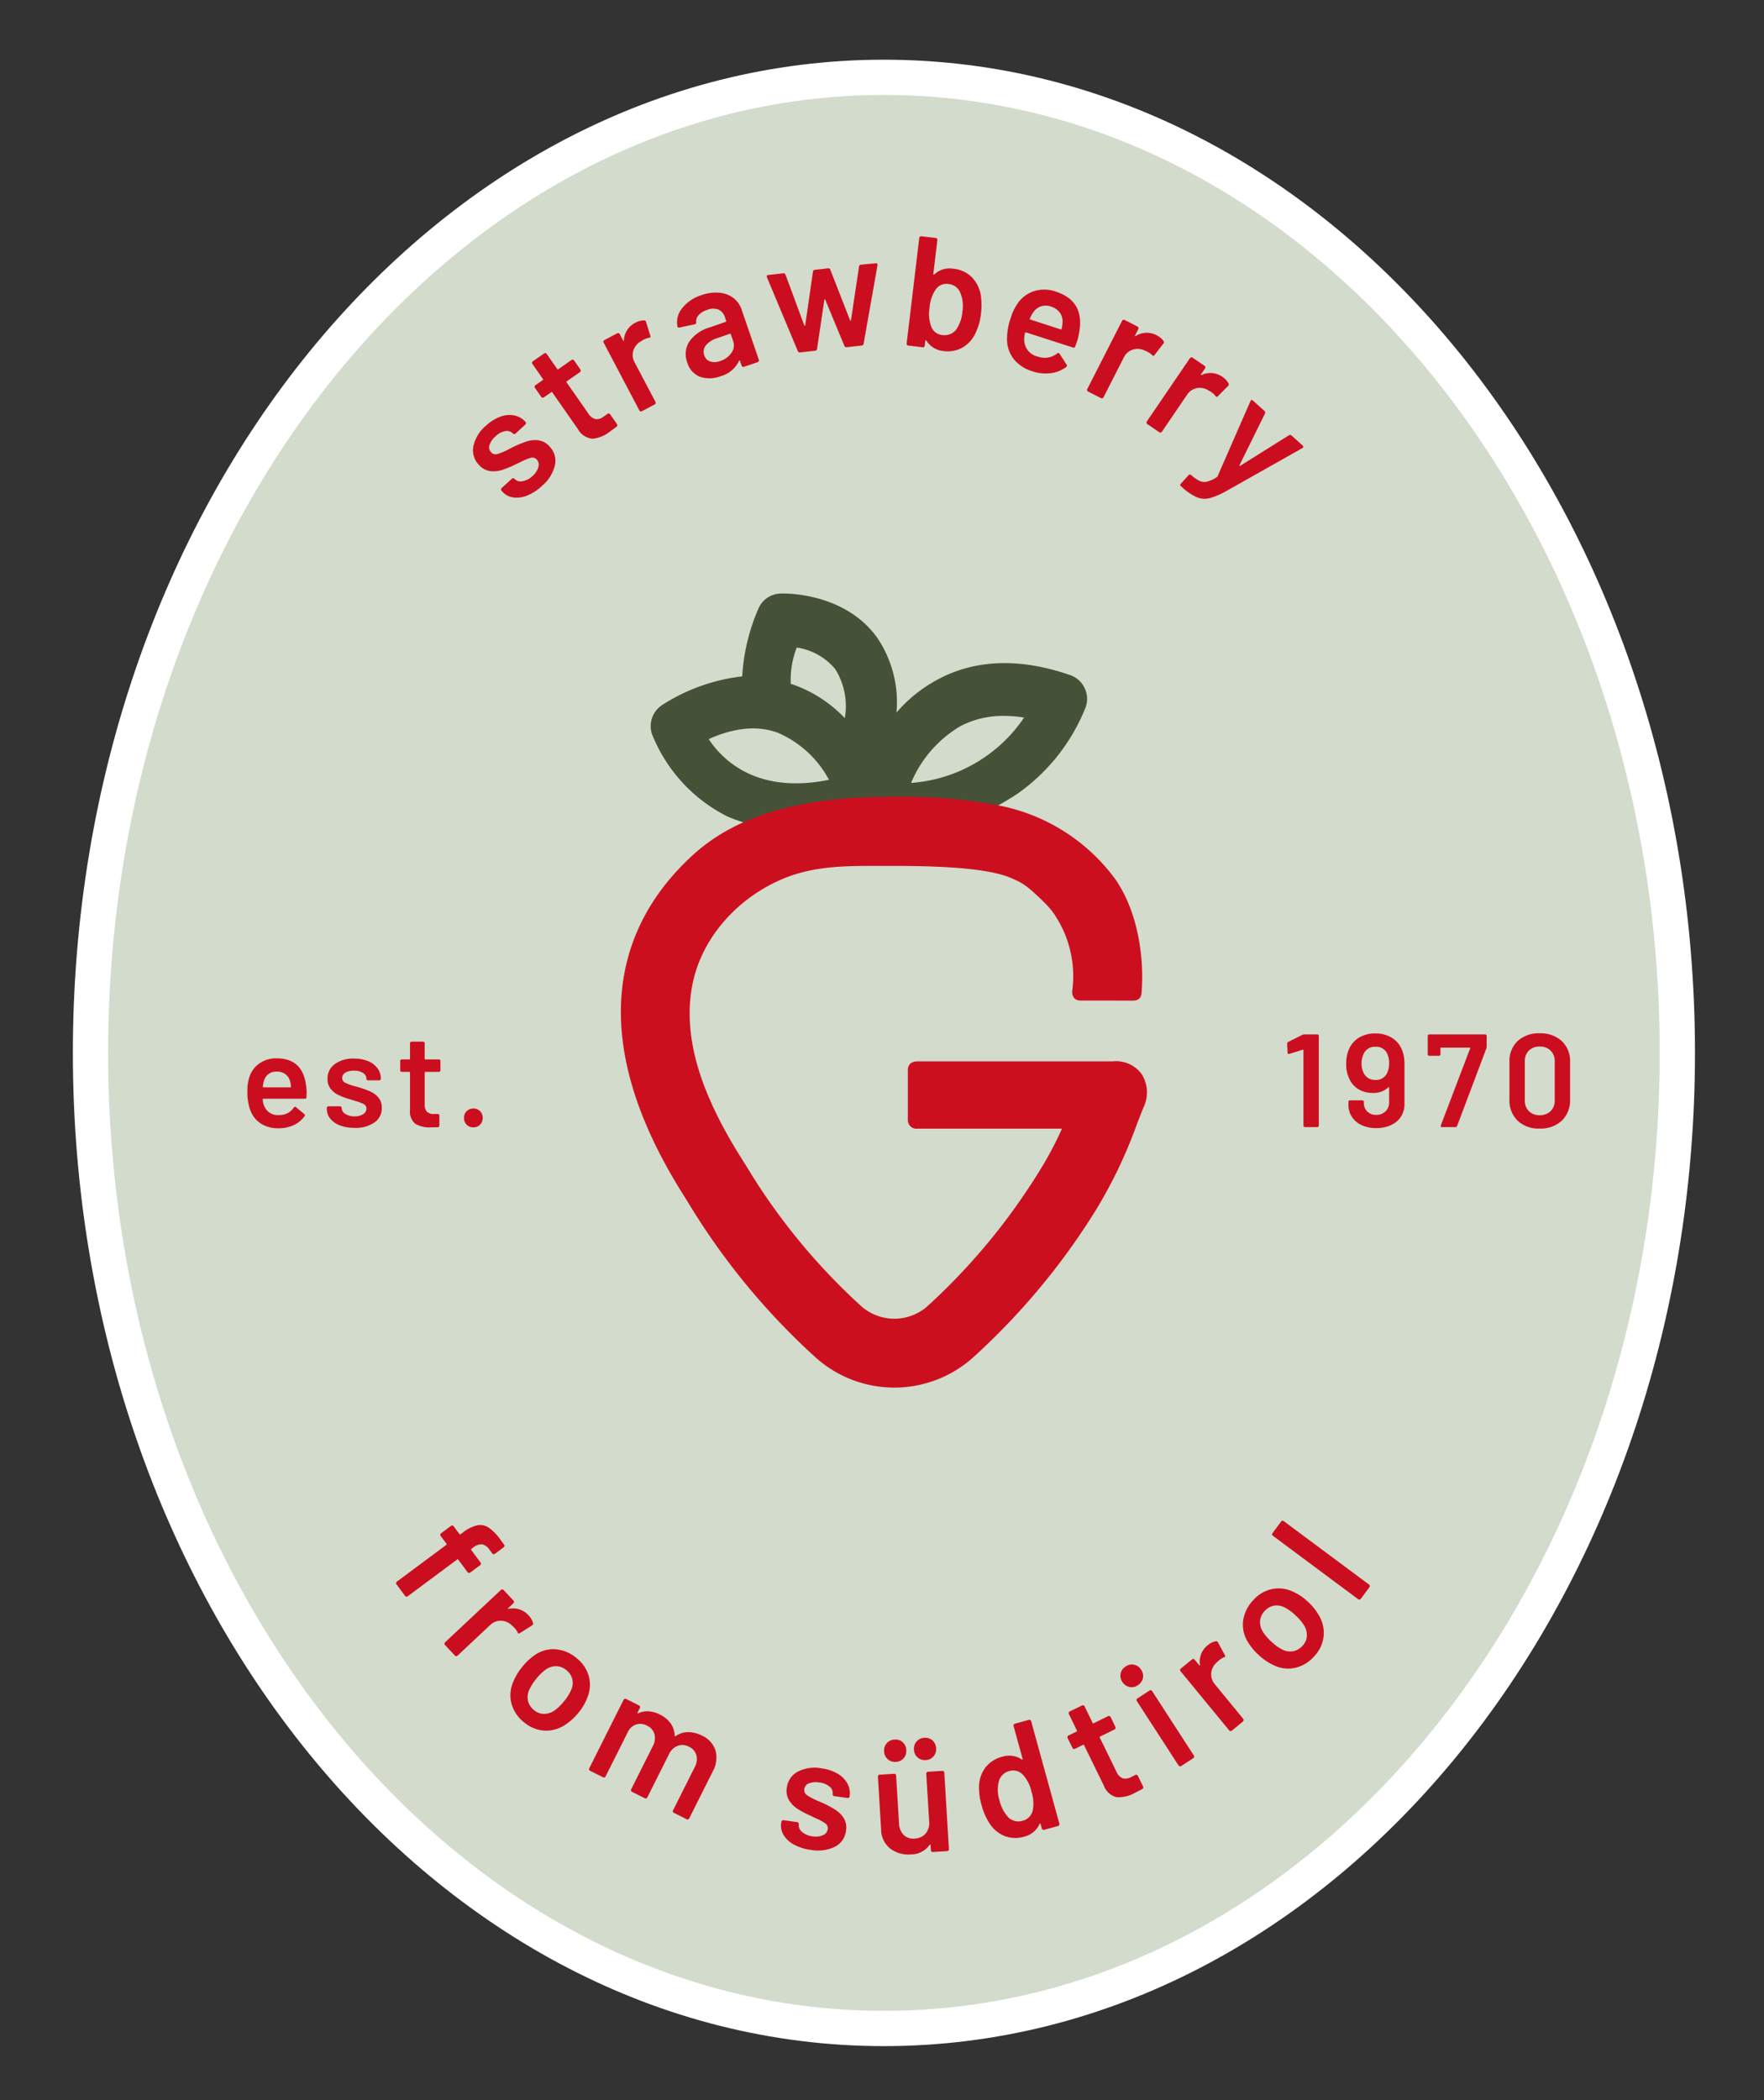 <svg xmlns="http://www.w3.org/2000/svg" xmlns:xlink="http://www.w3.org/1999/xlink" width="200" height="238" viewBox="0 0 200 238">
  <rect x="0" y="0" width="200" height="238" fill="#333333" stroke="none"/>
  <defs>
    <clipPath id="clip-path">
      <path id="Pfad_33" data-name="Pfad 33" d="M0,26.148H184.436V-199.5H0Z" transform="translate(0 199.504)" fill="none"/>
    </clipPath>
    <clipPath id="clip-path-2">
      <path id="Pfad_36" data-name="Pfad 36" d="M55.164-55.788h59.648v-90H55.164Z" transform="translate(-55.164 145.784)" fill="none"/>
    </clipPath>
    <clipPath id="clip-Web_1920_1">
      <rect width="200" height="238"/>
    </clipPath>
  </defs>
  <g id="Web_1920_1" data-name="Web 1920 – 1" clip-path="url(#clip-Web_1920_1)">
    <g id="Gruppe_37" data-name="Gruppe 37" transform="translate(8 206.008)">
      <g id="Gruppe_33" data-name="Gruppe 33" transform="translate(0 -199.504)" clip-path="url(#clip-path)">
        <g id="Gruppe_1" data-name="Gruppe 1" transform="translate(2.262 2.262)">
          <path id="Pfad_1" data-name="Pfad 1" d="M20.848,12.812c0,61.063-40.275,110.564-89.956,110.564s-89.956-49.5-89.956-110.564S-118.79-97.752-69.108-97.752s89.956,49.5,89.956,110.564" transform="translate(159.064 97.752)" fill="#d2dbcc"/>
        </g>
        <g id="Gruppe_2" data-name="Gruppe 2" transform="translate(2.262 2.262)">
          <path id="Pfad_2" data-name="Pfad 2" d="M20.848,12.812c0,61.063-40.275,110.564-89.956,110.564s-89.956-49.5-89.956-110.564S-118.79-97.752-69.108-97.752,20.848-48.251,20.848,12.812Z" transform="translate(159.064 97.752)" fill="none" stroke="#fff" stroke-width="4"/>
        </g>
        <g id="Gruppe_3" data-name="Gruppe 3" transform="translate(20.052 113.442)">
          <path id="Pfad_3" data-name="Pfad 3" d="M.777.456.762.921A.159.159,0,0,1,.583,1.1h-4.7a.066.066,0,0,0-.076.075,2.2,2.2,0,0,0,.135.675A1.651,1.651,0,0,0-2.3,2.947a1.894,1.894,0,0,0,1.622-.84.175.175,0,0,1,.149-.09.147.147,0,0,1,.105.045l.931.766a.16.16,0,0,1,.045.24A3.07,3.07,0,0,1-.686,4.089a4.026,4.026,0,0,1-1.719.36,3.608,3.608,0,0,1-1.988-.525A3.023,3.023,0,0,1-5.587,2.452,5.908,5.908,0,0,1-5.932.2a4.573,4.573,0,0,1,.18-1.412A3.017,3.017,0,0,1-4.619-2.87a3.31,3.31,0,0,1,2-.607Q.343-3.477.718-.385a5.4,5.4,0,0,1,.06.84M-3.539-1.7a1.478,1.478,0,0,0-.518.773,2.684,2.684,0,0,0-.12.661c-.019.051,0,.076.061.076h3.047A.066.066,0,0,0-.994-.265a2.721,2.721,0,0,0-.09-.57,1.451,1.451,0,0,0-.532-.84,1.613,1.613,0,0,0-1-.3,1.488,1.488,0,0,0-.924.278" transform="translate(5.932 3.477)" fill="#cb0e1f"/>
        </g>
        <g id="Gruppe_4" data-name="Gruppe 4" transform="translate(29.058 113.473)">
          <path id="Pfad_4" data-name="Pfad 4" d="M.173.877A2.572,2.572,0,0,1-.93.113,1.7,1.7,0,0,1-1.32-.976v-.135a.174.174,0,0,1,.052-.128.174.174,0,0,1,.128-.052H.181a.176.176,0,0,1,.128.052.174.174,0,0,1,.052.128v.029a.789.789,0,0,0,.413.654,1.835,1.835,0,0,0,1.043.277A1.742,1.742,0,0,0,2.793-.4a.729.729,0,0,0,.376-.622A.561.561,0,0,0,2.86-1.54a5.042,5.042,0,0,0-1-.368l-.571-.18A8.261,8.261,0,0,1,0-2.568a2.556,2.556,0,0,1-.887-.7A1.738,1.738,0,0,1-1.245-4.4,1.99,1.99,0,0,1-.42-6.073,3.525,3.525,0,0,1,1.758-6.7a4.076,4.076,0,0,1,1.6.293,2.452,2.452,0,0,1,1.065.811A1.949,1.949,0,0,1,4.8-4.414a.169.169,0,0,1-.053.128.17.17,0,0,1-.127.052H3.348a.174.174,0,0,1-.128-.052.172.172,0,0,1-.052-.128.771.771,0,0,0-.383-.653A1.815,1.815,0,0,0,1.742-5.33a1.859,1.859,0,0,0-.953.218A.675.675,0,0,0,.421-4.5a.593.593,0,0,0,.353.547,6.312,6.312,0,0,0,1.179.413l.33.089a10.721,10.721,0,0,1,1.336.489,2.615,2.615,0,0,1,.916.691,1.711,1.711,0,0,1,.374,1.147A1.95,1.95,0,0,1,4.068.547a3.738,3.738,0,0,1-2.236.607A4.551,4.551,0,0,1,.173.877" transform="translate(1.32 6.695)" fill="#cb0e1f"/>
        </g>
        <g id="Gruppe_5" data-name="Gruppe 5" transform="translate(37.374 111.551)">
          <path id="Pfad_5" data-name="Pfad 5" d="M.523.391A.174.174,0,0,1,.395.443H-1.137a.066.066,0,0,0-.075.076V4.134a1.153,1.153,0,0,0,.248.826,1.055,1.055,0,0,0,.788.256h.45A.176.176,0,0,1,.4,5.268.173.173,0,0,1,.455,5.4V6.522a.184.184,0,0,1-.18.195l-.782.016a3.125,3.125,0,0,1-1.77-.406,1.77,1.77,0,0,1-.6-1.531V.518A.067.067,0,0,0-2.952.443h-.856A.174.174,0,0,1-3.936.391.176.176,0,0,1-3.988.263V-.788a.176.176,0,0,1,.052-.128.174.174,0,0,1,.128-.052h.856a.067.067,0,0,0,.075-.076V-2.8a.172.172,0,0,1,.052-.128A.173.173,0,0,1-2.7-2.98h1.306a.177.177,0,0,1,.128.053.177.177,0,0,1,.052.128v1.755a.066.066,0,0,0,.075.076H.395a.174.174,0,0,1,.128.052.176.176,0,0,1,.052.128V.263A.176.176,0,0,1,.523.391" transform="translate(3.988 2.98)" fill="#cb0e1f"/>
        </g>
        <g id="Gruppe_6" data-name="Gruppe 6" transform="translate(44.608 119.132)">
          <path id="Pfad_6" data-name="Pfad 6" d="M.035.212a1.036,1.036,0,0,1-.3-.765,1.04,1.04,0,0,1,.3-.767,1.04,1.04,0,0,1,.766-.3,1.015,1.015,0,0,1,.758.3,1.053,1.053,0,0,1,.293.767,1.033,1.033,0,0,1-.3.765,1.014,1.014,0,0,1-.75.3,1.036,1.036,0,0,1-.766-.3" transform="translate(0.265 1.619)" fill="#cb0e1f"/>
        </g>
        <g id="Gruppe_7" data-name="Gruppe 7" transform="translate(137.938 110.726)">
          <path id="Pfad_7" data-name="Pfad 7" d="M.228,0H1.669A.169.169,0,0,1,1.8.053.178.178,0,0,1,1.85.181V10.327a.18.18,0,0,1-.053.129.177.177,0,0,1-.128.052H.288a.181.181,0,0,1-.128-.052.175.175,0,0,1-.052-.129V1.8a.065.065,0,0,0-.031-.052.052.052,0,0,0-.059-.007l-1.5.465a.166.166,0,0,1-.075.015.122.122,0,0,1-.1-.044.185.185,0,0,1-.038-.121l-.044-.991a.213.213,0,0,1,.12-.209L0,.045A.658.658,0,0,1,.228,0" transform="translate(1.738)" fill="#cb0e1f"/>
        </g>
        <g id="Gruppe_8" data-name="Gruppe 8" transform="translate(144.632 110.621)">
          <path id="Pfad_8" data-name="Pfad 8" d="M.765.4V4.977A2.535,2.535,0,0,1,.36,6.4a2.656,2.656,0,0,1-1.133.952,3.94,3.94,0,0,1-1.674.338,3.83,3.83,0,0,1-1.629-.33,2.614,2.614,0,0,1-1.111-.931,2.436,2.436,0,0,1-.4-1.381v-.33a.173.173,0,0,1,.052-.127A.175.175,0,0,1-5.4,4.541h1.381a.175.175,0,0,1,.128.053.178.178,0,0,1,.052.127v.106a1.317,1.317,0,0,0,.39.983,1.377,1.377,0,0,0,1.006.382,1.461,1.461,0,0,0,1.059-.4A1.364,1.364,0,0,0-.975,4.766V3.115a.061.061,0,0,0-.031-.06.05.05,0,0,0-.06.016,2.4,2.4,0,0,1-1.757.63,3.119,3.119,0,0,1-1.553-.376,2.618,2.618,0,0,1-1.043-1.08A3.762,3.762,0,0,1-5.839.383a4,4,0,0,1,.3-1.606A2.816,2.816,0,0,1-4.4-2.558a3.452,3.452,0,0,1,1.846-.48,3.487,3.487,0,0,1,1.93.517A2.865,2.865,0,0,1,.526-1.072,4.111,4.111,0,0,1,.765.4M-.975.309A2.44,2.44,0,0,0-1.171-.7a1.342,1.342,0,0,0-1.35-.826,1.377,1.377,0,0,0-1.35.811A2.539,2.539,0,0,0-4.1.353,2.331,2.331,0,0,0-3.828,1.51a1.4,1.4,0,0,0,1.292.719,1.368,1.368,0,0,0,1.32-.75A2.59,2.59,0,0,0-.975.309" transform="translate(5.839 3.038)" fill="#cc0f1f"/>
        </g>
        <g id="Gruppe_9" data-name="Gruppe 9" transform="translate(153.878 110.726)">
          <path id="Pfad_9" data-name="Pfad 9" d="M.172,1.193,3.49-7.513c.02-.061,0-.09-.06-.09H.2a.067.067,0,0,0-.076.076v.675a.172.172,0,0,1-.052.127.176.176,0,0,1-.128.052h-1.08a.175.175,0,0,1-.129-.052.176.176,0,0,1-.052-.127V-8.924a.174.174,0,0,1,.052-.127A.172.172,0,0,1-1.133-9.1H5.185a.173.173,0,0,1,.129.053.174.174,0,0,1,.052.127v1.2a.764.764,0,0,1-.045.225l-3.3,8.751a.2.2,0,0,1-.209.15H.323c-.15,0-.2-.07-.15-.21" transform="translate(1.314 9.104)" fill="#cb0e1f"/>
        </g>
        <g id="Gruppe_10" data-name="Gruppe 10" transform="translate(163.138 110.606)">
          <path id="Pfad_10" data-name="Pfad 10" d="M.107,1.147A3.2,3.2,0,0,1-.817-1.261V-5.495A3.126,3.126,0,0,1,.107-7.873a3.474,3.474,0,0,1,2.5-.879,3.527,3.527,0,0,1,2.513.879,3.1,3.1,0,0,1,.939,2.379v4.234A3.167,3.167,0,0,1,5.12,1.147a3.49,3.49,0,0,1-2.513.894,3.438,3.438,0,0,1-2.5-.894M3.852.067a1.66,1.66,0,0,0,.465-1.239V-5.554a1.66,1.66,0,0,0-.465-1.239A1.7,1.7,0,0,0,2.607-7.25a1.652,1.652,0,0,0-1.224.457A1.674,1.674,0,0,0,.925-5.554v4.383A1.674,1.674,0,0,0,1.383.067,1.652,1.652,0,0,0,2.607.524,1.7,1.7,0,0,0,3.852.067" transform="translate(0.817 8.752)" fill="#cb0e1f"/>
        </g>
        <g id="Gruppe_11" data-name="Gruppe 11" transform="translate(45.628 40.527)">
          <path id="Pfad_11" data-name="Pfad 11" d="M.712,1.058a3.044,3.044,0,0,1-1.579.215A2.017,2.017,0,0,1-2.083.633L-2.191.515A.2.2,0,0,1-2.247.361.206.206,0,0,1-2.178.212L-1.022-.847A.208.208,0,0,1-.867-.9a.21.21,0,0,1,.148.069L-.7-.808A.937.937,0,0,0,.19-.567a2.174,2.174,0,0,0,1.136-.594,2.064,2.064,0,0,0,.656-1,.867.867,0,0,0-.171-.847.666.666,0,0,0-.685-.207,5.886,5.886,0,0,0-1.168.48l-.645.3A10,10,0,0,1-2.2-1.82a3.079,3.079,0,0,1-1.336.1,2.075,2.075,0,0,1-1.224-.7,2.366,2.366,0,0,1-.62-2.128A4.181,4.181,0,0,1-3.977-6.843,4.859,4.859,0,0,1-2.336-7.875,2.928,2.928,0,0,1-.752-8.02a2.325,2.325,0,0,1,1.274.731.21.21,0,0,1,.057.154.209.209,0,0,1-.07.148L-.608-5.964a.21.21,0,0,1-.154.057.208.208,0,0,1-.149-.07.919.919,0,0,0-.858-.265,2.16,2.16,0,0,0-1.124.607,2.194,2.194,0,0,0-.659.955.8.8,0,0,0,.165.828.7.7,0,0,0,.749.2A7.377,7.377,0,0,0-1.278-4.24l.362-.185A12.718,12.718,0,0,1,.646-5.07,3.091,3.091,0,0,1,2-5.2a2.038,2.038,0,0,1,1.25.7,2.319,2.319,0,0,1,.606,2.14A4.435,4.435,0,0,1,2.387-.029,5.4,5.4,0,0,1,.712,1.058" transform="translate(5.429 8.072)" fill="#cb0e1f"/>
        </g>
        <g id="Gruppe_12" data-name="Gruppe 12" transform="translate(52.323 33.515)">
          <path id="Pfad_12" data-name="Pfad 12" d="M.639.234A.208.208,0,0,1,.55.372L-.94,1.412a.079.079,0,0,0-.021.124L1.5,5.058a1.37,1.37,0,0,0,.8.636,1.255,1.255,0,0,0,.941-.287L3.681,5.1a.206.206,0,0,1,.159-.036.215.215,0,0,1,.138.088l.766,1.1a.22.22,0,0,1-.042.312l-.75.545a3.71,3.71,0,0,1-2,.81A2.1,2.1,0,0,1,.326,6.835L-2.584,2.67a.078.078,0,0,0-.123-.021l-.832.581a.208.208,0,0,1-.161.036.2.2,0,0,1-.137-.088l-.715-1.024a.206.206,0,0,1-.036-.159A.206.206,0,0,1-4.5,1.857l.832-.581a.079.079,0,0,0,.023-.124L-4.839-.559a.2.2,0,0,1-.035-.159.2.2,0,0,1,.087-.138l1.272-.888a.2.2,0,0,1,.159-.036.206.206,0,0,1,.138.088L-2.023.018A.078.078,0,0,0-1.9.039L-.409-1A.206.206,0,0,1-.25-1.037.206.206,0,0,1-.11-.949L.6.073A.21.21,0,0,1,.639.234" transform="translate(4.879 1.784)" fill="#cb0e1f"/>
        </g>
        <g id="Gruppe_13" data-name="Gruppe 13" transform="translate(60.416 29.807)">
          <path id="Pfad_13" data-name="Pfad 13" d="M.535,0c.106,0,.18.06.219.187l.48,1.561c.055.131,0,.208-.163.226a1.978,1.978,0,0,0-.594.213,2.65,2.65,0,0,0-.307.181,1.841,1.841,0,0,0-.86,1.047,1.71,1.71,0,0,0,.152,1.36L1.815,9.239a.209.209,0,0,1,.015.163.207.207,0,0,1-.105.126l-1.451.765a.205.205,0,0,1-.163.015A.2.2,0,0,1-.015,10.2L-4.06,2.52a.2.2,0,0,1-.015-.163.2.2,0,0,1,.1-.126l1.451-.765a.208.208,0,0,1,.164-.015.206.206,0,0,1,.126.105l.373.709c.023.042.043.062.061.059s.029-.026.034-.069A2.356,2.356,0,0,1-.455.26,2.064,2.064,0,0,1,.535,0" transform="translate(4.085 0)" fill="#cb0e1f"/>
        </g>
        <g id="Gruppe_14" data-name="Gruppe 14" transform="translate(68.757 26.653)">
          <path id="Pfad_14" data-name="Pfad 14" d="M.554,0a3.118,3.118,0,0,1,1.6.59A2.734,2.734,0,0,1,3.1,1.917L5.05,7.6a.211.211,0,0,1-.131.271L3.368,8.4a.207.207,0,0,1-.164-.01A.2.2,0,0,1,3.1,8.27l-.185-.54c-.011-.034-.029-.05-.053-.048a.073.073,0,0,0-.059.049A3.244,3.244,0,0,1,.717,9.465a3.462,3.462,0,0,1-2.3.076A2.4,2.4,0,0,1-3.057,7.917a2.616,2.616,0,0,1,.215-2.364A4.28,4.28,0,0,1-.508,3.929l1.8-.62A.078.078,0,0,0,1.352,3.2l-.139-.4a1.406,1.406,0,0,0-.739-.886,1.746,1.746,0,0,0-1.288.037,2.187,2.187,0,0,0-.958.584,1.041,1.041,0,0,0-.279.8c.012.147-.048.231-.179.25l-1.7.36A.374.374,0,0,1-4.1,3.93a.1.1,0,0,1-.079-.1A2.5,2.5,0,0,1-3.653,1.77,4.476,4.476,0,0,1-1.444.275,4.719,4.719,0,0,1,.554,0M1.937,6.821a1.412,1.412,0,0,0,.208-1.315l-.273-.793a.079.079,0,0,0-.113-.055L.344,5.145a2.683,2.683,0,0,0-1.292.821A1.145,1.145,0,0,0-1.131,7.1a1.032,1.032,0,0,0,.682.7A1.758,1.758,0,0,0,.672,7.745a2.436,2.436,0,0,0,1.266-.924" transform="translate(4.228 0.016)" fill="#cb0e1f"/>
        </g>
        <g id="Gruppe_15" data-name="Gruppe 15" transform="translate(78.927 23.33)">
          <path id="Pfad_15" data-name="Pfad 15" d="M.409,1.154l-3.5-8.361-.025-.069c-.014-.118.044-.184.174-.2l1.683-.189a.236.236,0,0,1,.269.149L1.14-1.762c.016.034.036.05.06.048s.04-.023.046-.06l.879-6.089a.235.235,0,0,1,.228-.2l1.469-.165a.234.234,0,0,1,.268.149L6.33-2.344c.016.035.036.051.06.048s.04-.023.046-.059L7.35-8.448a.234.234,0,0,1,.227-.2L9.247-8.8A.171.171,0,0,1,9.4-8.76a.224.224,0,0,1,.046.165L7.866.318a.221.221,0,0,1-.21.2l-1.7.191A.235.235,0,0,1,5.688.563L3.523-4.665c-.016-.034-.035-.051-.059-.048s-.038.023-.048.059L2.587.91a.234.234,0,0,1-.228.2L.677,1.3a.234.234,0,0,1-.268-.149" transform="translate(3.121 8.807)" fill="#cb0e1f"/>
        </g>
        <g id="Gruppe_16" data-name="Gruppe 16" transform="translate(94.793 20.269)">
          <path id="Pfad_16" data-name="Pfad 16" d="M.977,1.015a6.722,6.722,0,0,1-.6,2.172A3.689,3.689,0,0,1-1.1,4.861a3.451,3.451,0,0,1-2.2.4A2.567,2.567,0,0,1-5.223,4.081c-.02-.038-.042-.053-.067-.044a.072.072,0,0,0-.044.067l-.066.549a.209.209,0,0,1-.079.144.21.21,0,0,1-.158.044l-1.629-.2a.2.2,0,0,1-.143-.079.21.21,0,0,1-.044-.158l1.43-11.964A.2.2,0,0,1-5.944-7.7a.2.2,0,0,1,.158-.044l1.628.195a.2.2,0,0,1,.143.079.2.2,0,0,1,.044.158l-.458,3.841A.07.07,0,0,0-4.4-3.4a.058.058,0,0,0,.072-.009A2.523,2.523,0,0,1-2.2-4.068a3.489,3.489,0,0,1,2.089.914A3.816,3.816,0,0,1,.934-1.18a7.489,7.489,0,0,1,.043,2.2M-1.134.8a3.813,3.813,0,0,0-.274-2.223,1.585,1.585,0,0,0-1.327-.913,1.471,1.471,0,0,0-1.421.62A4.115,4.115,0,0,0-4.849.338a4.153,4.153,0,0,0,.163,2.1A1.492,1.492,0,0,0-3.408,3.454,1.758,1.758,0,0,0-2.5,3.337,1.626,1.626,0,0,0-1.8,2.783,4.138,4.138,0,0,0-1.134.8" transform="translate(7.454 7.747)" fill="#cb0e1f"/>
        </g>
        <g id="Gruppe_17" data-name="Gruppe 17" transform="translate(106.166 26.319)">
          <path id="Pfad_17" data-name="Pfad 17" d="M.919.685.733,1.2a.189.189,0,0,1-.269.138L-4.845-.374a.079.079,0,0,0-.113.058,2.584,2.584,0,0,0-.1.812,1.959,1.959,0,0,0,1.585,1.88,2.244,2.244,0,0,0,2.139-.357.207.207,0,0,1,.2-.046.174.174,0,0,1,.1.089l.771,1.2a.191.191,0,0,1-.036.288,3.648,3.648,0,0,1-1.774.7,4.774,4.774,0,0,1-2.073-.221A4.272,4.272,0,0,1-6.19,2.713,3.591,3.591,0,0,1-7,.615a7,7,0,0,1,.432-2.669,5.385,5.385,0,0,1,.719-1.529A3.575,3.575,0,0,1-3.962-5.043,3.923,3.923,0,0,1-1.476-5Q1.864-3.917,1.158-.287A6.232,6.232,0,0,1,.919.685M-3.169-3.326a1.746,1.746,0,0,0-.868.684,3.146,3.146,0,0,0-.378.7c-.04.05-.027.085.042.107L-.931-.719A.08.08,0,0,0-.818-.777a3.315,3.315,0,0,0,.105-.678A1.727,1.727,0,0,0-1.007-2.6a1.917,1.917,0,0,0-1.018-.7,1.771,1.771,0,0,0-1.145-.024" transform="translate(7.015 5.224)" fill="#cb0e1f"/>
        </g>
        <g id="Gruppe_18" data-name="Gruppe 18" transform="translate(115.249 29.735)">
          <path id="Pfad_18" data-name="Pfad 18" d="M1.005.28A.221.221,0,0,1,.978.568l-1,1.292c-.076.121-.169.121-.279,0a1.944,1.944,0,0,0-.516-.363,2.738,2.738,0,0,0-.325-.146,1.839,1.839,0,0,0-1.35-.1,1.71,1.71,0,0,0-1.025.908L-5.806,6.652a.2.2,0,0,1-.124.107.205.205,0,0,1-.163-.014L-7.553,6a.205.205,0,0,1-.107-.124.205.205,0,0,1,.014-.163L-3.7-2.02a.2.2,0,0,1,.124-.107.21.21,0,0,1,.163.014l1.461.745a.2.2,0,0,1,.106.124.205.205,0,0,1-.014.163l-.364.715c-.021.042-.026.07-.012.084s.038.009.076-.011A2.353,2.353,0,0,1,.222-.379,2.075,2.075,0,0,1,1.005.28" transform="translate(7.672 2.138)" fill="#cb0e1f"/>
        </g>
        <g id="Gruppe_19" data-name="Gruppe 19" transform="translate(121.988 33.993)">
          <path id="Pfad_19" data-name="Pfad 19" d="M1.078.344a.221.221,0,0,1-.061.281L-.136,1.781c-.09.111-.183.1-.277-.037a2.016,2.016,0,0,0-.465-.425,2.788,2.788,0,0,0-.305-.185A1.844,1.844,0,0,0-2.512.864a1.706,1.706,0,0,0-1.129.773l-2.839,4.17a.21.21,0,0,1-.138.089.2.2,0,0,1-.161-.034L-8.133,4.94A.2.2,0,0,1-8.222,4.8a.2.2,0,0,1,.033-.161L-3.3-2.532a.206.206,0,0,1,.136-.09.214.214,0,0,1,.161.034l1.356.923a.21.21,0,0,1,.089.137.2.2,0,0,1-.034.161l-.451.663c-.027.04-.034.067-.023.081s.036.015.077,0A2.351,2.351,0,0,1,.384-.409a2.053,2.053,0,0,1,.694.753" transform="translate(8.227 2.626)" fill="#cb0e1f"/>
        </g>
        <g id="Gruppe_20" data-name="Gruppe 20" transform="translate(125.811 38.832)">
          <path id="Pfad_20" data-name="Pfad 20" d="M0,1.114A.3.3,0,0,1,.075.978L.936.025a.2.2,0,0,1,.147-.07.206.206,0,0,1,.155.054l.014.012A4.168,4.168,0,0,0,2.2.674,1.318,1.318,0,0,0,3.042.75,3.71,3.71,0,0,0,4.152.24a.165.165,0,0,0,.072-.08L7.953-8.36A.19.19,0,0,1,8-8.438a.149.149,0,0,1,.24,0l1.3,1.171a.235.235,0,0,1,.067.3L6.72-1.117c-.015.035-.014.06,0,.076s.043.015.076,0l5.528-3.463a.236.236,0,0,1,.3.035l1.257,1.134a.175.175,0,0,1,.071.148.224.224,0,0,1-.119.145L5.229,1.813a8.465,8.465,0,0,1-1.914.817,2.346,2.346,0,0,1-1.465-.121A6.4,6.4,0,0,1,.118,1.3L.024,1.22A.106.106,0,0,1,0,1.114" transform="translate(0.004 8.498)" fill="#cb0e1f"/>
        </g>
        <g id="Gruppe_21" data-name="Gruppe 21" transform="translate(36.905 166.33)">
          <path id="Pfad_21" data-name="Pfad 21" d="M1.115.511a.21.21,0,0,1-.084.14L-.1,1.491a.2.2,0,0,1-.158.041A.211.211,0,0,1-.4,1.446L-1.452.03A.078.078,0,0,0-1.576.012l-5.61,4.166a.205.205,0,0,1-.158.041.2.2,0,0,1-.14-.084l-.978-1.317A.211.211,0,0,1-8.5,2.66a.208.208,0,0,1,.084-.141l5.61-4.167a.079.079,0,0,0,.018-.124l-.659-.887a.21.21,0,0,1-.041-.158A.206.206,0,0,1-3.4-2.959L-2.276-3.8a.2.2,0,0,1,.159-.041.207.207,0,0,1,.14.085l.658.887a.079.079,0,0,0,.126.018l.258-.191A4.232,4.232,0,0,1,.684-3.865,1.753,1.753,0,0,1,2-3.6a5.48,5.48,0,0,1,1.37,1.425l.372.5a.206.206,0,0,1,.04.159.2.2,0,0,1-.084.139l-1,.744a.2.2,0,0,1-.158.041A.2.2,0,0,1,2.4-.677l-.277-.372a1.459,1.459,0,0,0-.875-.67A1.587,1.587,0,0,0,.184-1.3L.04-1.189a.079.079,0,0,0-.018.124L1.074.352a.207.207,0,0,1,.041.159" transform="translate(8.505 3.899)" fill="#cb0e1f"/>
        </g>
        <g id="Gruppe_22" data-name="Gruppe 22" transform="translate(42.388 173.633)">
          <path id="Pfad_22" data-name="Pfad 22" d="M1.165.443A.221.221,0,0,1,1.043.7l-1.378.875c-.112.089-.2.057-.261-.1A1.971,1.971,0,0,0-.958.966,2.75,2.75,0,0,0-1.215.72,1.84,1.84,0,0,0-2.452.169a1.7,1.7,0,0,0-1.27.508L-7.4,4.125a.2.2,0,0,1-.153.058.2.2,0,0,1-.149-.068l-1.122-1.2a.208.208,0,0,1-.059-.153.212.212,0,0,1,.068-.149l6.334-5.936a.208.208,0,0,1,.153-.059.21.21,0,0,1,.149.068l1.122,1.2A.2.2,0,0,1-1-1.961a.2.2,0,0,1-.068.149l-.585.55c-.035.032-.049.058-.041.074s.033.023.076.016A2.353,2.353,0,0,1,.651-.444a2.066,2.066,0,0,1,.514.887" transform="translate(8.886 3.378)" fill="#cb0e1f"/>
        </g>
        <g id="Gruppe_23" data-name="Gruppe 23" transform="translate(49.869 180.406)">
          <path id="Pfad_23" data-name="Pfad 23" d="M.016.72a3.763,3.763,0,0,1,.15-2.428A6.688,6.688,0,0,1,1.213-3.476a6.632,6.632,0,0,1,1.5-1.4A3.662,3.662,0,0,1,5.05-5.48a4.21,4.21,0,0,1,2.332,1A3.962,3.962,0,0,1,8.761-2.458,3.712,3.712,0,0,1,8.632-.082,5.753,5.753,0,0,1,7.6,1.7,6.369,6.369,0,0,1,6.08,3.082a3.835,3.835,0,0,1-2.347.653A3.936,3.936,0,0,1,1.44,2.8,4.07,4.07,0,0,1,.016.72M3.678,1.84a2.115,2.115,0,0,0,1.2-.383A5.236,5.236,0,0,0,5.958.408,4.916,4.916,0,0,0,6.765-.866,1.941,1.941,0,0,0,6.9-2.1a1.891,1.891,0,0,0-.682-1.026A1.838,1.838,0,0,0,5.1-3.565a2.025,2.025,0,0,0-1.2.37A5.5,5.5,0,0,0,2.82-2.146,5.538,5.538,0,0,0,2.013-.873,1.965,1.965,0,0,0,1.881.376a1.9,1.9,0,0,0,.683,1.039,1.775,1.775,0,0,0,1.114.424" transform="translate(0.119 5.492)" fill="#cb0e1f"/>
        </g>
        <g id="Gruppe_24" data-name="Gruppe 24" transform="translate(58.789 186.025)">
          <path id="Pfad_24" data-name="Pfad 24" d="M1.662.681A3.25,3.25,0,0,1,1.32,3.092L-1.326,8.365a.205.205,0,0,1-.124.107.2.2,0,0,1-.163-.011l-1.449-.728A.2.2,0,0,1-3.17,7.61a.2.2,0,0,1,.012-.163L-.7,2.555A1.864,1.864,0,0,0-.511,1.2,1.5,1.5,0,0,0-1.339.243,1.578,1.578,0,0,0-2.623.138a1.765,1.765,0,0,0-.989.939L-6.074,5.983a.2.2,0,0,1-.123.107.2.2,0,0,1-.163-.011l-1.451-.728a.2.2,0,0,1-.106-.123.2.2,0,0,1,.011-.163L-5.452.173A1.846,1.846,0,0,0-5.266-1.19,1.527,1.527,0,0,0-6.1-2.147,1.6,1.6,0,0,0-7.274-2.3a1.6,1.6,0,0,0-.934.728l-2.6,5.178a.2.2,0,0,1-.124.106.2.2,0,0,1-.163-.011l-1.466-.735a.206.206,0,0,1-.107-.123.2.2,0,0,1,.012-.164l3.892-7.759a.206.206,0,0,1,.123-.107.208.208,0,0,1,.164.012l1.466.735a.205.205,0,0,1,.107.124.2.2,0,0,1-.012.163l-.264.526a.067.067,0,0,0,0,.079c.016.021.042.021.079,0a2.372,2.372,0,0,1,1.2-.225A3.344,3.344,0,0,1-4.634-3.4,3.176,3.176,0,0,1-3.424-2.4a2.438,2.438,0,0,1,.445,1.379c.01.058.048.077.111.057a2.443,2.443,0,0,1,1.444-.452,3.494,3.494,0,0,1,1.538.391A2.8,2.8,0,0,1,1.662.681" transform="translate(12.677 5.195)" fill="#cb0e1f"/>
        </g>
        <g id="Gruppe_25" data-name="Gruppe 25" transform="translate(80.546 193.844)">
          <path id="Pfad_25" data-name="Pfad 25" d="M.171,1.009A3.053,3.053,0,0,1-1-.072a2.023,2.023,0,0,1-.282-1.343l.024-.159a.2.2,0,0,1,.083-.141.2.2,0,0,1,.158-.041L.535-1.54a.2.2,0,0,1,.14.083A.2.2,0,0,1,.717-1.3l0,.035A.932.932,0,0,0,1.09-.43a2.17,2.17,0,0,0,1.182.5A2.076,2.076,0,0,0,3.461-.063.865.865,0,0,0,4-.735a.662.662,0,0,0-.276-.659,5.891,5.891,0,0,0-1.114-.6L1.971-2.3A9.859,9.859,0,0,1,.531-3.072,3.051,3.051,0,0,1-.4-4.037a2.061,2.061,0,0,1-.24-1.392A2.364,2.364,0,0,1,.609-7.262a4.182,4.182,0,0,1,2.663-.377,4.87,4.87,0,0,1,1.841.606A2.934,2.934,0,0,1,6.233-5.905a2.325,2.325,0,0,1,.249,1.448.209.209,0,0,1-.083.141.209.209,0,0,1-.158.041l-1.5-.209A.2.2,0,0,1,4.6-4.567a.208.208,0,0,1-.042-.158.915.915,0,0,0-.344-.83,2.155,2.155,0,0,0-1.183-.48,2.189,2.189,0,0,0-1.157.1.8.8,0,0,0-.532.654.7.7,0,0,0,.326.7A7.486,7.486,0,0,0,2.985-3.9l.374.159a12.669,12.669,0,0,1,1.491.793,3.094,3.094,0,0,1,.965.961A2.038,2.038,0,0,1,6.069-.574,2.325,2.325,0,0,1,4.807,1.258a4.439,4.439,0,0,1-2.73.348,5.382,5.382,0,0,1-1.906-.6" transform="translate(1.303 7.699)" fill="#cb0e1f"/>
        </g>
        <g id="Gruppe_26" data-name="Gruppe 26" transform="translate(91.538 190.441)">
          <path id="Pfad_26" data-name="Pfad 26" d="M.641.455A.206.206,0,0,1,.788.384l1.62-.1a.213.213,0,0,1,.226.2L3.158,9.15a.2.2,0,0,1-.053.155.21.21,0,0,1-.147.072l-1.62.1a.21.21,0,0,1-.155-.053.215.215,0,0,1-.071-.147L1.077,8.7a.07.07,0,0,0-.038-.069c-.025-.01-.048,0-.069.04A2.6,2.6,0,0,1-1.163,9.751a3.373,3.373,0,0,1-2.316-.646A2.776,2.776,0,0,1-4.53,6.937l-.362-6A.205.205,0,0,1-4.839.785.2.2,0,0,1-4.691.714l1.636-.1A.208.208,0,0,1-2.9.669a.206.206,0,0,1,.071.147L-2.5,6.224a1.961,1.961,0,0,0,.516,1.309,1.538,1.538,0,0,0,1.249.424A1.7,1.7,0,0,0,.516,7.382a1.839,1.839,0,0,0,.4-1.363L.588.61A.208.208,0,0,1,.641.455m-4.42-1.493a1.221,1.221,0,0,1-.411-.886,1.226,1.226,0,0,1,.3-.927A1.226,1.226,0,0,1-3-3.263a1.208,1.208,0,0,1,.921.3,1.251,1.251,0,0,1,.4.887,1.236,1.236,0,0,1-.3.929,1.209,1.209,0,0,1-.869.409,1.229,1.229,0,0,1-.929-.3m3.381-.2a1.225,1.225,0,0,1-.411-.886,1.237,1.237,0,0,1,.3-.93,1.239,1.239,0,0,1,.887-.411,1.211,1.211,0,0,1,.921.3,1.253,1.253,0,0,1,.4.887,1.233,1.233,0,0,1-.3.929A1.211,1.211,0,0,1,.53-.941a1.229,1.229,0,0,1-.929-.3" transform="translate(4.892 3.471)" fill="#cb0e1f"/>
        </g>
        <g id="Gruppe_27" data-name="Gruppe 27" transform="translate(102.996 188.406)">
          <path id="Pfad_27" data-name="Pfad 27" d="M.457.063a.2.2,0,0,1,.13-.1l1.58-.437a.2.2,0,0,1,.163.02.2.2,0,0,1,.1.129l3.2,11.616a.209.209,0,0,1-.019.163.2.2,0,0,1-.13.1l-1.58.435a.2.2,0,0,1-.163-.02.2.2,0,0,1-.1-.129L3.5,11.326c-.009-.034-.026-.054-.053-.059s-.045.012-.059.053a2.558,2.558,0,0,1-1.731,1.439,3.448,3.448,0,0,1-2.237-.068A3.675,3.675,0,0,1-2.29,11.258a7.229,7.229,0,0,1-.9-2.063,6.874,6.874,0,0,1-.286-2.176,3.686,3.686,0,0,1,.732-2.107A3.54,3.54,0,0,1-.807,3.694a2.562,2.562,0,0,1,2.178.323.07.07,0,0,0,.075.007c.023-.011.028-.035.019-.069L.437.226A.2.2,0,0,1,.457.063m2.01,7.592a4.126,4.126,0,0,0-.993-1.927,1.51,1.51,0,0,0-1.514-.4,1.643,1.643,0,0,0-1.176,1.1,3.823,3.823,0,0,0,.063,2.24A4.325,4.325,0,0,0-.2,10.533a1.637,1.637,0,0,0,1.688.422,1.553,1.553,0,0,0,1.13-1.2,4.269,4.269,0,0,0-.154-2.1" transform="translate(3.484 0.481)" fill="#cb0e1f"/>
        </g>
        <g id="Gruppe_28" data-name="Gruppe 28" transform="translate(113.025 186.758)">
          <path id="Pfad_28" data-name="Pfad 28" d="M.631.3A.207.207,0,0,1,.523.426l-1.634.8a.08.08,0,0,0-.041.12L.732,5.2a1.378,1.378,0,0,0,.694.752A1.258,1.258,0,0,0,2.4,5.818l.481-.235a.211.211,0,0,1,.286.1l.586,1.2a.218.218,0,0,1-.09.3l-.826.422a3.708,3.708,0,0,1-2.1.491A2.1,2.1,0,0,1-.7,6.776L-2.929,2.211a.079.079,0,0,0-.12-.041l-.913.446a.207.207,0,0,1-.164.01.207.207,0,0,1-.122-.109L-4.8,1.4a.207.207,0,0,1-.01-.164A.2.2,0,0,1-4.7,1.11l.913-.447A.077.077,0,0,0-3.744.545l-.915-1.874a.2.2,0,0,1-.01-.163.207.207,0,0,1,.11-.123l1.393-.68A.209.209,0,0,1-3-2.307a.205.205,0,0,1,.122.11l.915,1.874a.079.079,0,0,0,.12.041l1.633-.8a.207.207,0,0,1,.164-.01.207.207,0,0,1,.122.109L.621.14A.207.207,0,0,1,.631.3" transform="translate(4.818 2.318)" fill="#cb0e1f"/>
        </g>
        <g id="Gruppe_29" data-name="Gruppe 29" transform="translate(119.031 182.141)">
          <path id="Pfad_29" data-name="Pfad 29" d="M.118.295A1.223,1.223,0,0,1-.675-.274a1.227,1.227,0,0,1-.2-.957A1.226,1.226,0,0,1-.3-2.024a1.227,1.227,0,0,1,.957-.2,1.231,1.231,0,0,1,.793.569,1.227,1.227,0,0,1,.2.957A1.231,1.231,0,0,1,1.075.1a1.229,1.229,0,0,1-.957.2M5.826,9.285a.206.206,0,0,1-.135-.093l-4.73-7.3a.207.207,0,0,1-.029-.161A.2.2,0,0,1,1.025,1.6L2.4.705A.207.207,0,0,1,2.562.676.2.2,0,0,1,2.7.768l4.73,7.3a.211.211,0,0,1-.063.3l-1.375.892a.2.2,0,0,1-.162.029" transform="translate(0.898 2.247)" fill="#cb0e1f"/>
        </g>
        <g id="Gruppe_30" data-name="Gruppe 30" transform="translate(125.802 179.499)">
          <path id="Pfad_30" data-name="Pfad 30" d="M.468,0A.221.221,0,0,1,.721.139L1.5,1.571c.081.118.044.2-.113.254a1.973,1.973,0,0,0-.538.328,2.65,2.65,0,0,0-.265.24,1.838,1.838,0,0,0-.629,1.2,1.708,1.708,0,0,0,.423,1.3l3.2,3.9a.214.214,0,0,1-.029.3L2.288,10.133a.2.2,0,0,1-.156.048.2.2,0,0,1-.144-.077L-3.524,3.4a.209.209,0,0,1-.048-.157A.2.2,0,0,1-3.495,3.1l1.267-1.041a.21.21,0,0,1,.157-.049.211.211,0,0,1,.145.078l.509.62c.031.036.054.052.071.044s.024-.031.02-.074A2.352,2.352,0,0,1-.45.455,2.062,2.062,0,0,1,.468,0" transform="translate(3.573 0.005)" fill="#cb0e1f"/>
        </g>
        <g id="Gruppe_31" data-name="Gruppe 31" transform="translate(132.914 173.509)">
          <path id="Pfad_31" data-name="Pfad 31" d="M.683,1.045A3.763,3.763,0,0,1-1.73.736a6.713,6.713,0,0,1-1.7-1.162A6.666,6.666,0,0,1-4.72-2.018a3.659,3.659,0,0,1-.452-2.367A4.223,4.223,0,0,1-4.02-6.648,3.977,3.977,0,0,1-1.914-7.891,3.709,3.709,0,0,1,.448-7.6,5.792,5.792,0,0,1,2.156-6.457a6.4,6.4,0,0,1,1.281,1.6,3.838,3.838,0,0,1,.5,2.384A3.938,3.938,0,0,1,2.849-.239,4.068,4.068,0,0,1,.683,1.045M2.041-2.536a2.125,2.125,0,0,0-.3-1.219A5.276,5.276,0,0,0,.761-4.9,4.974,4.974,0,0,0-.457-5.794a1.94,1.94,0,0,0-1.225-.214,1.9,1.9,0,0,0-1.069.613A1.836,1.836,0,0,0-3.259-4.31a2.033,2.033,0,0,0,.29,1.219,5.508,5.508,0,0,0,.976,1.149,5.486,5.486,0,0,0,1.217.889A1.972,1.972,0,0,0,.463-.839a1.9,1.9,0,0,0,1.081-.614,1.775,1.775,0,0,0,.5-1.084" transform="translate(5.213 7.971)" fill="#cb0e1f"/>
        </g>
        <g id="Gruppe_32" data-name="Gruppe 32" transform="translate(136.23 165.849)">
          <path id="Pfad_32" data-name="Pfad 32" d="M1.149,1.035A.213.213,0,0,1,.99.994L-8.68-6.195a.205.205,0,0,1-.085-.14.209.209,0,0,1,.041-.159l.978-1.315a.209.209,0,0,1,.14-.085.212.212,0,0,1,.159.041L2.224-.665a.209.209,0,0,1,.085.14.2.2,0,0,1-.041.158L1.289.95a.2.2,0,0,1-.14.085" transform="translate(8.767 7.897)" fill="#cb0e1f"/>
        </g>
      </g>
      <g id="Gruppe_36" data-name="Gruppe 36" transform="translate(62.394 -138.743)" clip-path="url(#clip-path-2)">
        <g id="Gruppe_34" data-name="Gruppe 34" transform="translate(3.379 -0.001)">
          <path id="Pfad_34" data-name="Pfad 34" d="M1.669,1.828A11.919,11.919,0,0,1,7.48,7.164C-.54,8.784-4.458,5.1-6.162,2.551-3.217,1.232-.589.995,1.669,1.828M3.823-7.826A6.964,6.964,0,0,1,8.191-5.372,7.886,7.886,0,0,1,9.272.174,14.958,14.958,0,0,0,3.656-3.54l-.147-.051c-.123-.042-.24-.083-.365-.116a10.16,10.16,0,0,1,.68-4.119M22.377,1.086A10.361,10.361,0,0,1,27.314-.076,14.028,14.028,0,0,1,29.6.111,16.921,16.921,0,0,1,16.783,7.517a13.523,13.523,0,0,1,5.594-6.43M28.765,8.8A21.8,21.8,0,0,0,36.573-1.04a2.787,2.787,0,0,0-.111-2.194A2.822,2.822,0,0,0,34.832-4.7c-5.718-1.978-10.8-1.8-15.1.536a16.279,16.279,0,0,0-4.6,3.705,13.038,13.038,0,0,0-2.26-8.587C9.026-14.251,2.065-13.951,2-13.945A2.8,2.8,0,0,0-.458-12.373a22.356,22.356,0,0,0-1.9,7.813,21.259,21.259,0,0,0-8.972,3.183A2.857,2.857,0,0,0-12.587,1.99l.026.063a17.8,17.8,0,0,0,8.538,9.274c3.766,1.6,8.411,2.106,15.924,2.048C18.84,13.322,23.31,12.338,28.765,8.8" transform="translate(12.737 13.95)" fill="#465237"/>
        </g>
        <g id="Gruppe_35" data-name="Gruppe 35" transform="translate(0 23.037)">
          <path id="Pfad_35" data-name="Pfad 35" d="M6.844,3.645A3.581,3.581,0,0,0,3.536,2.176H-18.593c-.694,0-1.089.36-1.089.985v5.63A.966.966,0,0,0-18.593,9.8H-2.207a40.219,40.219,0,0,1-2.728,5.076,71.456,71.456,0,0,1-12.586,15.1,5.677,5.677,0,0,1-7.386,0,70.973,70.973,0,0,1-12.56-15.064c-.3-.515-.628-1.028-.955-1.543l-.111-.178c-3.584-5.7-6.913-12.7-5.594-19.623,1.062-5.57,5.383-10.139,10.57-12.2,3.653-1.453,7.52-1.343,11.44-1.343,3.381,0,11-.024,14.163,1.384,1.163.518,1.573.637,3.674,2.687a10.6,10.6,0,0,1,1.037,1.17A12.57,12.57,0,0,1-1.056-5.717c.023.665.352,1,.981,1l5.893.006c.775,0,.965-.4,1.008-1.02.3-4.221-.54-9.2-2.975-12.719a21.4,21.4,0,0,0-13.5-8.424,56.9,56.9,0,0,0-11.486-.941c-7.689,0-16.258.947-22.356,6.107a28.387,28.387,0,0,0-2.979,2.979C-52.125-12.182-56.477-.61-45.1,17.36c.17.271.333.536.493.8s.325.533.494.8A78.423,78.423,0,0,0-30.052,35.813a13.362,13.362,0,0,0,8.836,3.334,13.378,13.378,0,0,0,8.84-3.334A77.936,77.936,0,0,0,1.656,18.995,53.51,53.51,0,0,0,6.321,9.2L6.635,8.4c.162-.412.3-.754.4-1.007a3.894,3.894,0,0,0-.195-3.753" transform="translate(52.22 27.811)" fill="#cc0f1f"/>
        </g>
      </g>
    </g>
  </g>
</svg>
